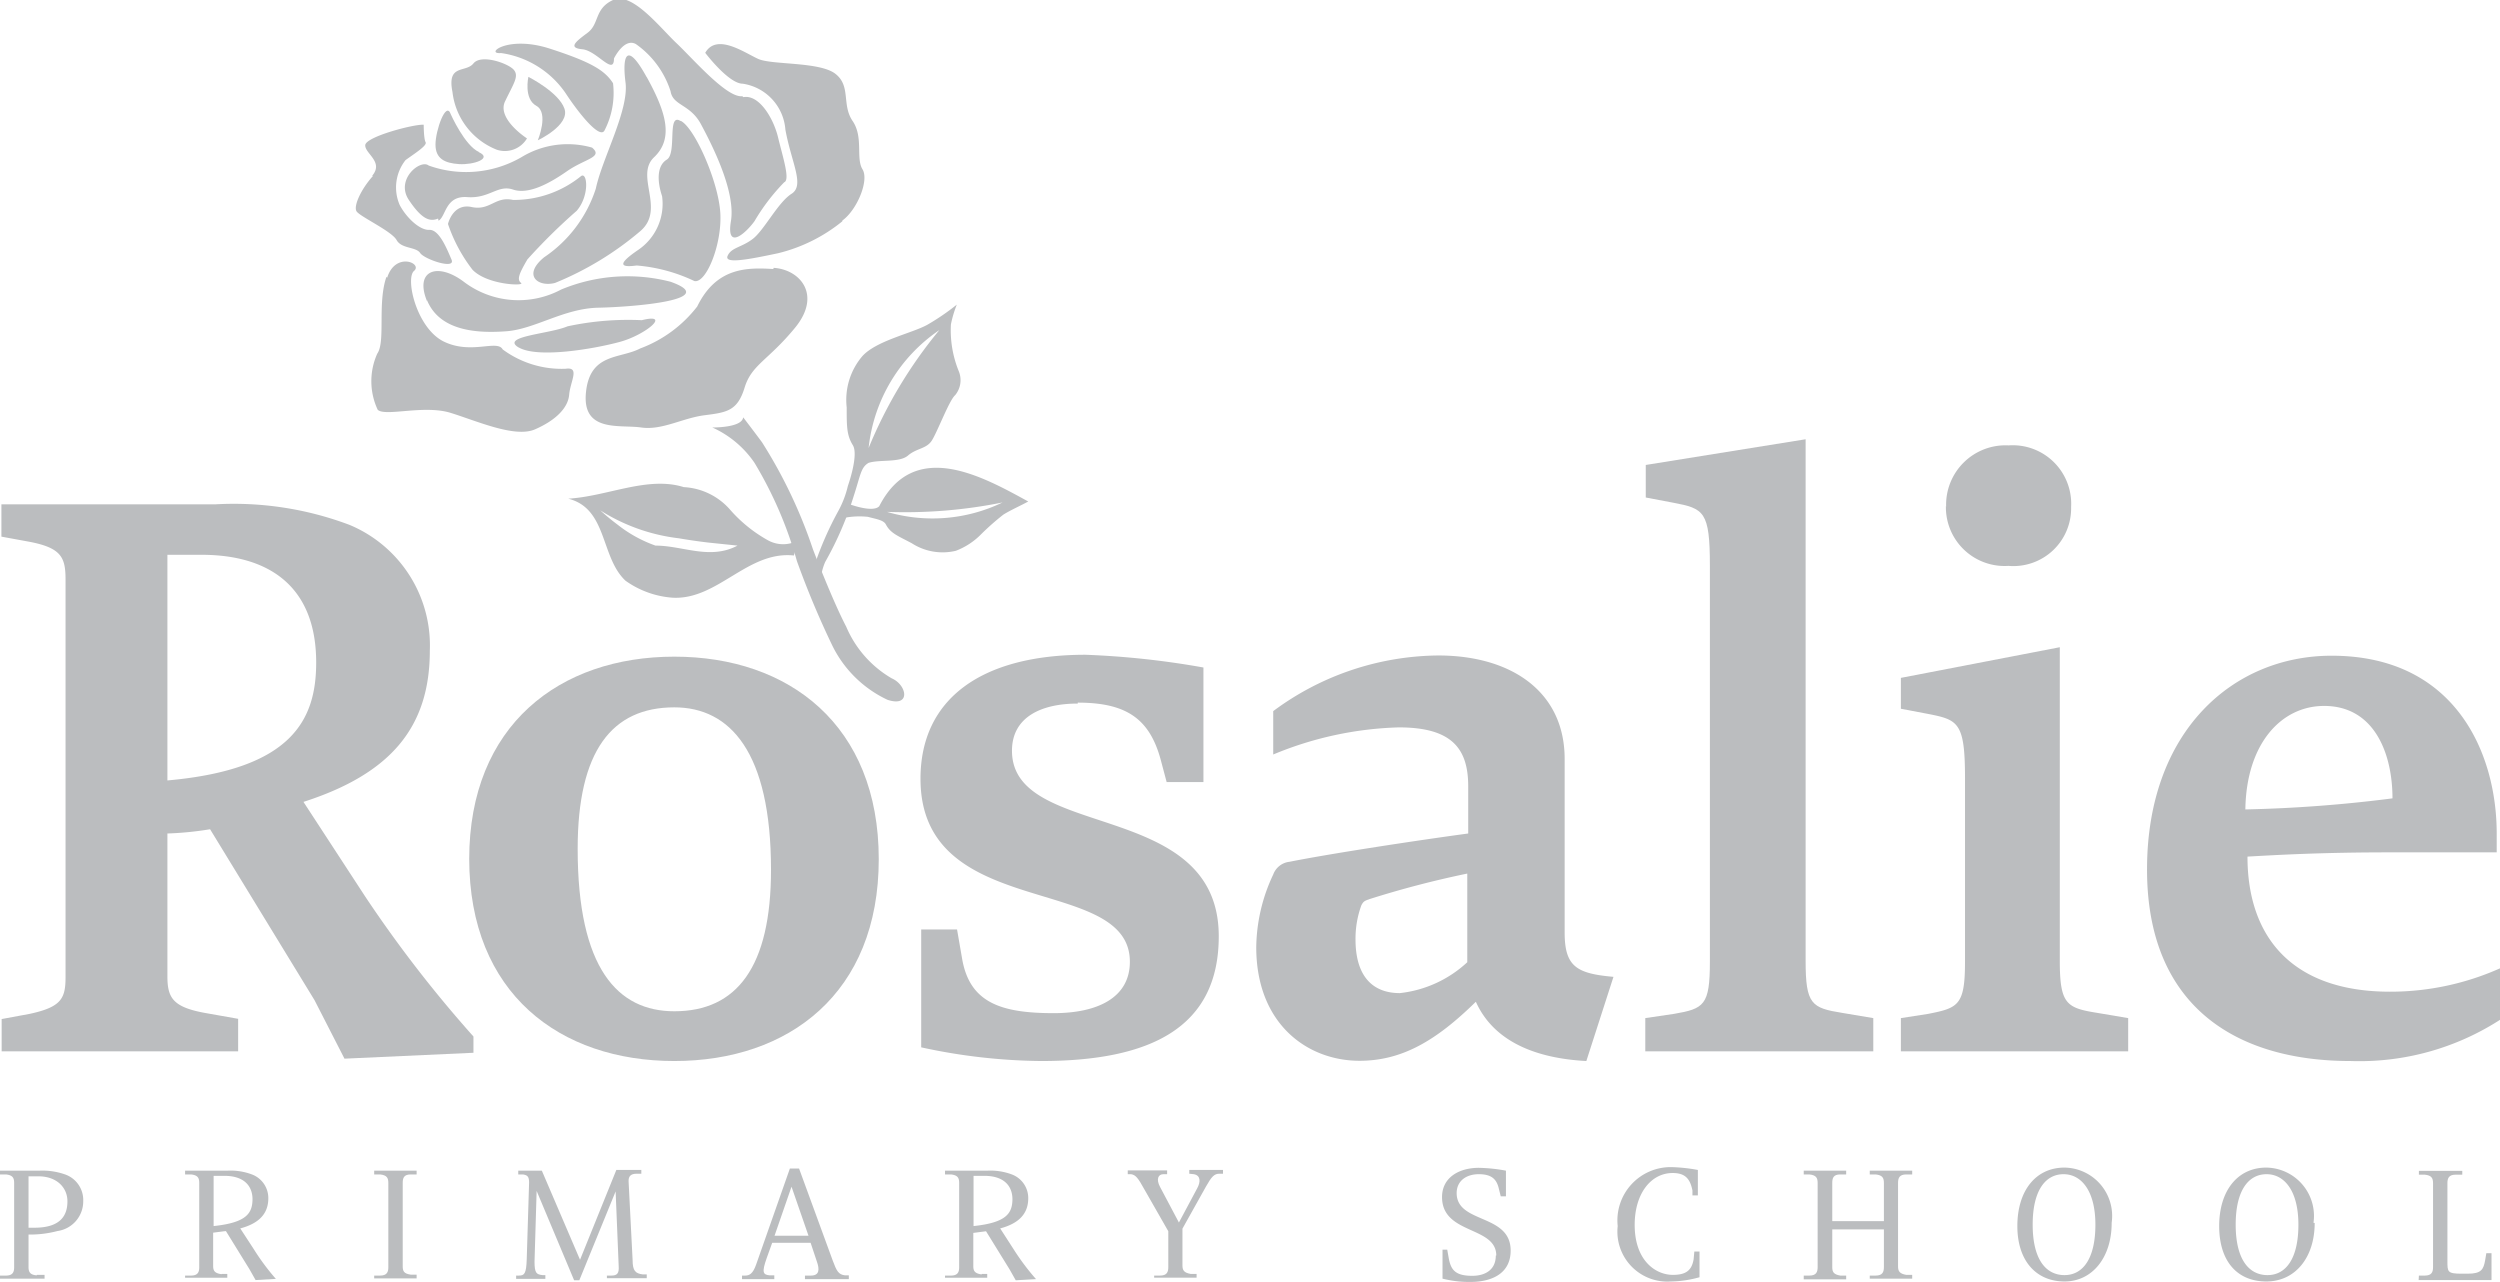 <svg xmlns="http://www.w3.org/2000/svg" viewBox="0 0 106.03 54.36">
  <title>rosalie-logo</title>
  <path d="M36.84,19a6.92,6.92,0,0,1,3-5,19.38,19.38,0,0,0-3,5m-.62,2c.28-.86.29-1.18.62-1.37.48-.15,1.31,0,1.67-.31s.77-.28,1-.62.75-1.73,1-1.94a1,1,0,0,0,.16-1,4.6,4.6,0,0,1-.34-2,4.75,4.75,0,0,1,.25-.84,9.89,9.89,0,0,1-1.26.86c-.66.36-2.16.67-2.75,1.33a2.86,2.86,0,0,0-.66,2.17c0,.81,0,1.18.26,1.6s-.21,1.73-.21,1.73a4.19,4.19,0,0,1-.41,1.07,14,14,0,0,0-1,2.28,6.29,6.29,0,0,0-.2.76l.47.35A2.34,2.34,0,0,1,35,23.83,14.23,14.23,0,0,0,36.22,21" style="fill: #bbbdbf"/>
  <path d="M42.52,21.31a6.83,6.83,0,0,1-4.9.4,20.81,20.81,0,0,0,4.9-.4m-6.8.67a3.45,3.45,0,0,1,1.09-.06c.32.09.66.13.76.32.2.38.5.48,1.1.8a2.41,2.41,0,0,0,1.87.32,3,3,0,0,0,1.08-.71,10.69,10.69,0,0,1,.93-.82c.28-.18.73-.38,1.06-.56-2-1.1-4.85-2.67-6.32.2-.28.3-1.33-.11-1.33-.11" style="fill: #bbbdbf"/>
  <path d="M32.81,11.36c1.13.07,2.05,1.15.91,2.54s-1.84,1.56-2.14,2.54-.74,1.05-1.69,1.17-1.81.65-2.7.52-2.5.23-2.34-1.47,1.44-1.43,2.3-1.88A5.47,5.47,0,0,0,29.57,13c.81-1.66,2.1-1.66,3.23-1.59" style="fill: #bbbdbf"/>
  <path d="M18.11,12.77c-.54-1.32.46-1.65,1.56-.82a3.84,3.84,0,0,0,4.13.33,7.31,7.31,0,0,1,4.64-.33c2.17.77-1.59,1.07-3.06,1.1s-2.69.91-3.91,1-2.82,0-3.36-1.32" style="fill: #bbbdbf"/>
  <path d="M22,14.74c-.8-.48,1.3-.57,2.07-.9a12.25,12.25,0,0,1,3.15-.26c1.28-.32.17.62-.93.92s-3.5.71-4.3.23" style="fill: #bbbdbf"/>
  <path d="M16.42,11.78c.35-1.12,1.52-.61,1.14-.29s.11,2.44,1.27,3,2.26-.1,2.49.33a4.21,4.21,0,0,0,2.67.82c.62-.09.2.52.15,1.1s-.6,1.1-1.45,1.47-2.45-.35-3.58-.7-2.77.17-3.09-.13A2.85,2.85,0,0,1,16,15c.36-.51,0-2.14.39-3.26" style="fill: #bbbdbf"/>
  <path d="M27.43,3.27c.84,1.52,1.14,2.61.31,3.4s.5,2.2-.58,3.13A13.33,13.33,0,0,1,23.54,12c-.73.19-1.39-.33-.46-1.09A5.56,5.56,0,0,0,25.27,8c.27-1.28,1.41-3.33,1.26-4.5s.06-1.75.89-.24" style="fill: #bbbdbf"/>
  <path d="M28.88,5.13c.59.31,1.59,2.57,1.67,3.9s-.6,3-1.1,2.89A7,7,0,0,0,27,11.26c-.8.11-.73-.12.08-.67a2.36,2.36,0,0,0,1-2.27c-.2-.6-.24-1.28.2-1.55s0-2,.58-1.64" style="fill: #bbbdbf"/>
  <path d="M18.58,9.27c-.32.13-.66.08-1.24-.79s.49-1.74.84-1.46a4.69,4.69,0,0,0,3.93-.35,3.76,3.76,0,0,1,3-.41c.49.41-.3.47-1.06,1s-1.64,1-2.29.78-1,.39-1.94.32-.9.82-1.22,1" style="fill: #bbbdbf"/>
  <path d="M20,8.78c.79.17,1-.47,1.76-.3a4.52,4.52,0,0,0,2.87-1c.28-.24.39.81-.17,1.46A24.6,24.6,0,0,0,22.37,11c-.37.63-.45.86-.27,1s-1.44.09-2.06-.56A6.64,6.64,0,0,1,19,9.5s.2-.89,1-.72" style="fill: #bbbdbf"/>
  <path d="M26,3.53a3.47,3.47,0,0,1-.36,2c-.19.38-1.05-.66-1.66-1.59a4,4,0,0,0-2.73-1.69c-.71.06.26-.77,2.06-.19S25.66,3,26,3.53" style="fill: #bbbdbf"/>
  <path d="M21.43,4.28c-.39.75.92,1.59.92,1.59a1.09,1.09,0,0,1-1.28.48A3,3,0,0,1,19.19,3.9c-.24-1.2.56-.8.89-1.21s1.48,0,1.71.27,0,.57-.36,1.32" style="fill: #bbbdbf"/>
  <path d="M20.3,6.45c.61.27-.22.55-.83.51s-1-.23-1-.83.45-1.88.65-1.28c0,0,.59,1.33,1.2,1.6" style="fill: #bbbdbf"/>
  <path d="M22.75,4.49c-.55-.3-.34-1.23-.34-1.23s1.29.65,1.53,1.35-1.13,1.34-1.13,1.34.48-1.16-.06-1.46" style="fill: #bbbdbf"/>
  <path d="M31.53,4.12C32.19,4,32.8,5,33,5.83s.52,1.8.26,1.9A8.58,8.58,0,0,0,32,9.38c-.36.5-1.21,1.27-1,0s-.81-3.25-1.27-4.11-1.19-.78-1.29-1.4a3.89,3.89,0,0,0-1.47-2c-.5-.28-.93.61-.93.61,0,.76-.72-.33-1.34-.39s-.29-.32.22-.7S25.2.37,26,0s2,1.18,2.69,1.83,2.13,2.33,2.79,2.25" style="fill: #bbbdbf"/>
  <path d="M35.72,9.39A6.9,6.9,0,0,1,33,10.74c-1.23.26-2.3.47-2.14.11s.59-.35,1.07-.72S33,8.58,33.57,8.22s0-1.3-.26-2.72A2.13,2.13,0,0,0,31.5,3.55c-.6,0-1.59-1.31-1.59-1.31.49-.85,1.67,0,2.25.26s2.6.11,3.27.63.26,1.31.73,2,.13,1.58.42,2.05-.23,1.72-.85,2.17" style="fill: #bbbdbf"/>
  <path d="M15.78,7.46c.51-.59-.3-.94-.29-1.3s2.07-.9,2.48-.87c0,0,0,.6.08.74s-.45.47-.85.76a1.87,1.87,0,0,0-.25,1.9c.27.52.84,1.08,1.26,1.06s.75.82.94,1.26S18,11,17.82,10.73s-.79-.17-1-.55-1.57-1-1.7-1.22.18-.92.7-1.5" style="fill: #bbbdbf"/>
  <path d="M34.48,23.3a20.73,20.73,0,0,0-2.16-4.54c-.34-.46-.8-1.06-.8-1.06-.05.45-1.31.43-1.31.43A4.29,4.29,0,0,1,32,19.63,16.93,16.93,0,0,1,33.8,23.8a37.39,37.39,0,0,0,1.51,3.6,4.94,4.94,0,0,0,2.33,2.28c1,.33.83-.63.18-.91a4.62,4.62,0,0,1-1.93-2.19c-.6-1.15-1.41-3.28-1.41-3.28" style="fill: #bbbdbf"/>
  <path d="M25.42,21.62a7.94,7.94,0,0,0,3.37,1.21c.41.07.82.13,1.24.18l1.25.13c-1.17.62-2.32,0-3.48,0a5.6,5.6,0,0,1-1.61-.89,9.7,9.7,0,0,1-.77-.64m8.43,1.31a1.33,1.33,0,0,1-1.27,0,6,6,0,0,1-1.63-1.32A2.8,2.8,0,0,0,29,20.66c-1.53-.48-3.23.39-4.9.49,1.67.42,1.36,2.48,2.43,3.48a3.92,3.92,0,0,0,2,.72c1.91.1,3.18-2,5.14-1.79" style="fill: #bbbdbf"/>
  <path d="M7.1,23.57V33.1c5.29-.47,6.31-2.58,6.31-5,0-3.23-2-4.57-4.86-4.57-.54,0-1,0-1.45,0m6.24,18.89L8.91,35.17a13.86,13.86,0,0,1-1.81.18V41.4c0,.91.22,1.31,1.59,1.56l1.41.25v1.38H.07V43.22L1.26,43c1.34-.29,1.52-.65,1.52-1.56V24.58c0-.94-.18-1.34-1.52-1.6l-1.2-.22V21.39H9.13a13.91,13.91,0,0,1,5.69.87,5.54,5.54,0,0,1,3.41,5.33c0,3.23-1.63,5.22-5.36,6.42l2.61,4a53.19,53.19,0,0,0,4.6,5.95v.69l-5.47.25Z" style="fill: #bbbdbf"/>
  <path d="M24.5,36c0,5.08,1.7,6.89,4.1,6.89,2.65,0,4.1-1.88,4.1-6,0-5-1.74-6.89-4.1-6.89-2.65,0-4.1,1.85-4.1,6m-4.6.44c0-5.69,3.84-8.59,8.7-8.59s8.67,2.9,8.67,8.59S33.45,45,28.6,45s-8.7-2.86-8.7-8.59" style="fill: #bbbdbf"/>
  <path d="M45.71,29.84c-1.56,0-2.79.58-2.79,2,0,3.84,8.77,2,8.77,7.87,0,3.88-2.9,5.29-7.54,5.29a24.77,24.77,0,0,1-5.08-.58v-5h1.52l.22,1.27c.33,1.85,1.67,2.28,3.88,2.28,1.85,0,3.23-.65,3.23-2.18,0-3.77-8.88-1.67-8.88-7.76,0-3.41,2.61-5.26,7-5.26a35.85,35.85,0,0,1,5,.54v4.86H49.48l-.25-.94c-.47-1.74-1.45-2.43-3.52-2.43" style="fill: #bbbdbf"/>
  <path d="M58.07,38.14c-.22.07-.25.11-.33.25a4.14,4.14,0,0,0-.25,1.45c0,1.56.72,2.28,1.88,2.28a5,5,0,0,0,2.86-1.31V37.05a41.55,41.55,0,0,0-4.17,1.09m4.53,4.35c-1.7,1.67-3.15,2.5-4.93,2.5-2.21,0-4.38-1.56-4.38-4.82A7.4,7.4,0,0,1,54,37.09a.83.83,0,0,1,.69-.54c1.81-.36,5.44-.91,7.58-1.2v-2c0-1.6-.69-2.5-2.94-2.5A14.87,14.87,0,0,0,54,32V30.16a11.89,11.89,0,0,1,7-2.36c3.08,0,5.36,1.52,5.36,4.39v7.36c0,1.45.51,1.74,2.07,1.88L67.28,45c-2.1-.11-3.91-.8-4.68-2.5" style="fill: #bbbdbf"/>
  <path d="M69.78,43.18,71,43c1.27-.22,1.52-.36,1.52-2.21V24c0-2.32-.25-2.43-1.56-2.68l-1.16-.22V19.72l6.78-1.09V40.75c0,1.85.25,2,1.56,2.21l1.31.22v1.41H69.78Z" style="fill: #bbbdbf"/>
  <path d="M82.54,21.5a2.52,2.52,0,0,1,2.65-2.61,2.48,2.48,0,0,1,2.65,2.61A2.45,2.45,0,0,1,85.18,24a2.49,2.49,0,0,1-2.65-2.54M80.62,43.18,81.78,43c1.27-.25,1.56-.36,1.56-2.21V33c0-2.36-.29-2.47-1.56-2.72l-1.16-.22V28.75l6.74-1.3v13.3c0,1.85.29,2,1.6,2.21l1.3.22v1.41H80.62Z" style="fill: #bbbdbf"/>
  <path d="M95.23,34.33a58.53,58.53,0,0,0,6.24-.47c0-1.89-.76-3.92-2.9-3.92-1.81,0-3.3,1.59-3.34,4.39m-4.17,2.54c0-5.84,3.63-9.06,7.83-9.06,5.22,0,7,4.1,7,7.54v.8h-4.57c-2.86,0-4.75.11-6,.18,0,3.44,1.92,5.73,6.05,5.73a11.41,11.41,0,0,0,4.68-1v2.18A11,11,0,0,1,99.69,45c-4.9,0-8.63-2.36-8.63-8.12" style="fill: #bbbdbf"/>
  <path d="M1.21,52.07h.25c1.13,0,1.4-.54,1.4-1.12s-.45-1.06-1.23-1.06l-.42,0Zm.35,2,.33,0v.16H0V54.1l.25,0c.29,0,.35-.15.35-.35V50.17c0-.21-.06-.33-.35-.36l-.25,0v-.16H1.68a2.89,2.89,0,0,1,1.05.15,1.15,1.15,0,0,1,.8,1.14,1.27,1.27,0,0,1-1.09,1.27,4.57,4.57,0,0,1-1.23.15v1.38c0,.2.06.33.35.35" style="fill: #bbbdbf"/>
  <path d="M10.71,50.87c0-.59-.38-1-1.19-1l-.46,0V52c1.44-.15,1.65-.57,1.65-1.17m-1.3,3.2.23,0v.16H7.85V54.1l.25,0c.29,0,.35-.15.35-.35V50.17c0-.21-.06-.33-.35-.36l-.25,0v-.16h1.8a2.57,2.57,0,0,1,1.06.17,1.07,1.07,0,0,1,.67,1c0,.69-.44,1.08-1.19,1.28l.58.89a9.76,9.76,0,0,0,.93,1.25v0l-.86.05-.26-.46-1-1.62-.54.07v1.41c0,.2.06.31.35.35" style="fill: #bbbdbf"/>
  <path d="M17.08,53.71c0,.2.05.31.34.35l.25,0v.16h-1.8V54.1l.25,0c.29,0,.35-.15.35-.35V50.17c0-.21-.06-.33-.35-.36l-.25,0v-.16h1.8v.16l-.25,0c-.29,0-.34.15-.34.36Z" style="fill: #bbbdbf"/>
  <path d="M26.14,49.62H27.2v.16H27c-.25,0-.35.11-.34.33l.17,3.33c0,.46.12.57.43.61l.17,0v.16H25.74V54.1l.19,0c.25,0,.33-.1.31-.4l-.13-3.17L24.57,54.3h-.22l-1.59-3.79-.09,3c0,.5.09.54.34.57h.12v.16H21.89V54.1H22c.24,0,.32-.07.34-.7l.1-3.25c0-.26-.08-.31-.26-.34l-.2,0v-.16h1l1.62,3.78Z" style="fill: #bbbdbf"/>
  <path d="M33.57,50.33h0l-.72,2.08h1.44Zm.81,2.38H32.75l-.23.64c-.22.62-.16.71.12.74l.2,0v.16H31.47V54.1l.13,0c.18,0,.33-.07.47-.47l1.43-4.07h.39l1.43,3.91c.16.43.24.59.52.62l.16,0v.16H34.14V54.1l.25,0c.36,0,.38-.25.25-.61Z" style="fill: #bbbdbf"/>
  <path d="M42.94,50.87c0-.59-.38-1-1.19-1l-.46,0V52c1.44-.15,1.65-.57,1.65-1.17m-1.3,3.2.23,0v.16H40.08V54.1l.25,0c.29,0,.35-.15.35-.35V50.17c0-.21-.06-.33-.35-.36l-.25,0v-.16h1.8a2.59,2.59,0,0,1,1.06.17,1.07,1.07,0,0,1,.67,1c0,.69-.44,1.08-1.19,1.28L43,53a10,10,0,0,0,.94,1.25v0l-.86.05-.26-.46-1-1.62-.54.07v1.41c0,.2.06.31.35.35" style="fill: #bbbdbf"/>
  <path d="M50.44,49.78v-.16h1.43v.16l-.16,0c-.21,0-.33.13-.56.54l-1,1.79v1.56c0,.2.06.31.35.36l.25,0v.16h-1.8V54.1l.25,0c.29,0,.35-.15.35-.36V52.22l-1-1.75c-.29-.53-.39-.64-.58-.67l-.14,0v-.16H49.5v.16l-.16,0c-.21,0-.32.2-.14.54l.8,1.51.78-1.46c.14-.26.15-.54-.15-.59Z" style="fill: #bbbdbf"/>
  <path d="M63.46,53.25c0-1.26-2.3-.88-2.3-2.48,0-.83.72-1.24,1.56-1.24a7.05,7.05,0,0,1,1.15.12v1.09h-.22l-.08-.32c-.09-.4-.3-.62-.85-.62s-.94.3-.94.8c0,1.31,2.29.86,2.29,2.44,0,.92-.72,1.33-1.72,1.33a4.66,4.66,0,0,1-1.17-.14V53h.2l.06.34c.09.51.27.77,1,.77.56,0,1-.26,1-.86" style="fill: #bbbdbf"/>
  <path d="M71.86,53.08h.22v1.09a4.73,4.73,0,0,1-1.21.18A2.12,2.12,0,0,1,68.61,52a2.26,2.26,0,0,1,2.29-2.5,7.17,7.17,0,0,1,1.11.12v1.08h-.23l0-.21c-.1-.5-.31-.74-.84-.74-.91,0-1.61.86-1.61,2.2,0,1.52.89,2.12,1.62,2.12.57,0,.8-.2.88-.66Z" style="fill: #bbbdbf"/>
  <path d="M79.9,51.79V50.17c0-.21-.06-.33-.35-.36l-.25,0v-.16h1.8v.16l-.25,0c-.29,0-.35.15-.35.36v3.54c0,.2.06.31.35.36l.25,0v.16H79.3V54.1l.25,0c.29,0,.35-.15.35-.36v-1.6H77.71v1.6c0,.2.05.31.34.36l.25,0v.16H76.5V54.1l.24,0c.29,0,.35-.15.35-.36V50.17c0-.21-.06-.33-.35-.36l-.24,0v-.16h1.8v.16l-.25,0c-.29,0-.34.15-.34.36v1.62Z" style="fill: #bbbdbf"/>
  <path d="M86.21,51.94c0,1.49.57,2.14,1.35,2.14s1.31-.7,1.31-2.14-.6-2.14-1.35-2.14-1.31.66-1.31,2.14m3.35-.07c0,1.46-.82,2.48-2,2.48s-2-.85-2-2.35.78-2.48,2-2.48a2.05,2.05,0,0,1,2,2.34" style="fill: #bbbdbf"/>
  <path d="M94.82,51.94c0,1.49.57,2.14,1.35,2.14s1.31-.7,1.31-2.14-.6-2.14-1.35-2.14-1.31.66-1.31,2.14m3.35-.07c0,1.46-.82,2.48-2.05,2.48s-2-.85-2-2.35.78-2.48,2-2.48a2.05,2.05,0,0,1,2,2.34" style="fill: #bbbdbf"/>
  <path d="M102.59,54.1l.25,0c.29,0,.35-.15.35-.35V50.18c0-.21-.06-.33-.35-.36l-.25,0v-.16h1.84v.16l-.28,0c-.29,0-.35.15-.35.36v3.31c0,.45,0,.53.6.53h.26c.58,0,.67-.18.74-.57l.05-.3h.22v1.14l-.46,0h-2.63Z" style="fill: #bbbdbf"/>
</svg>
